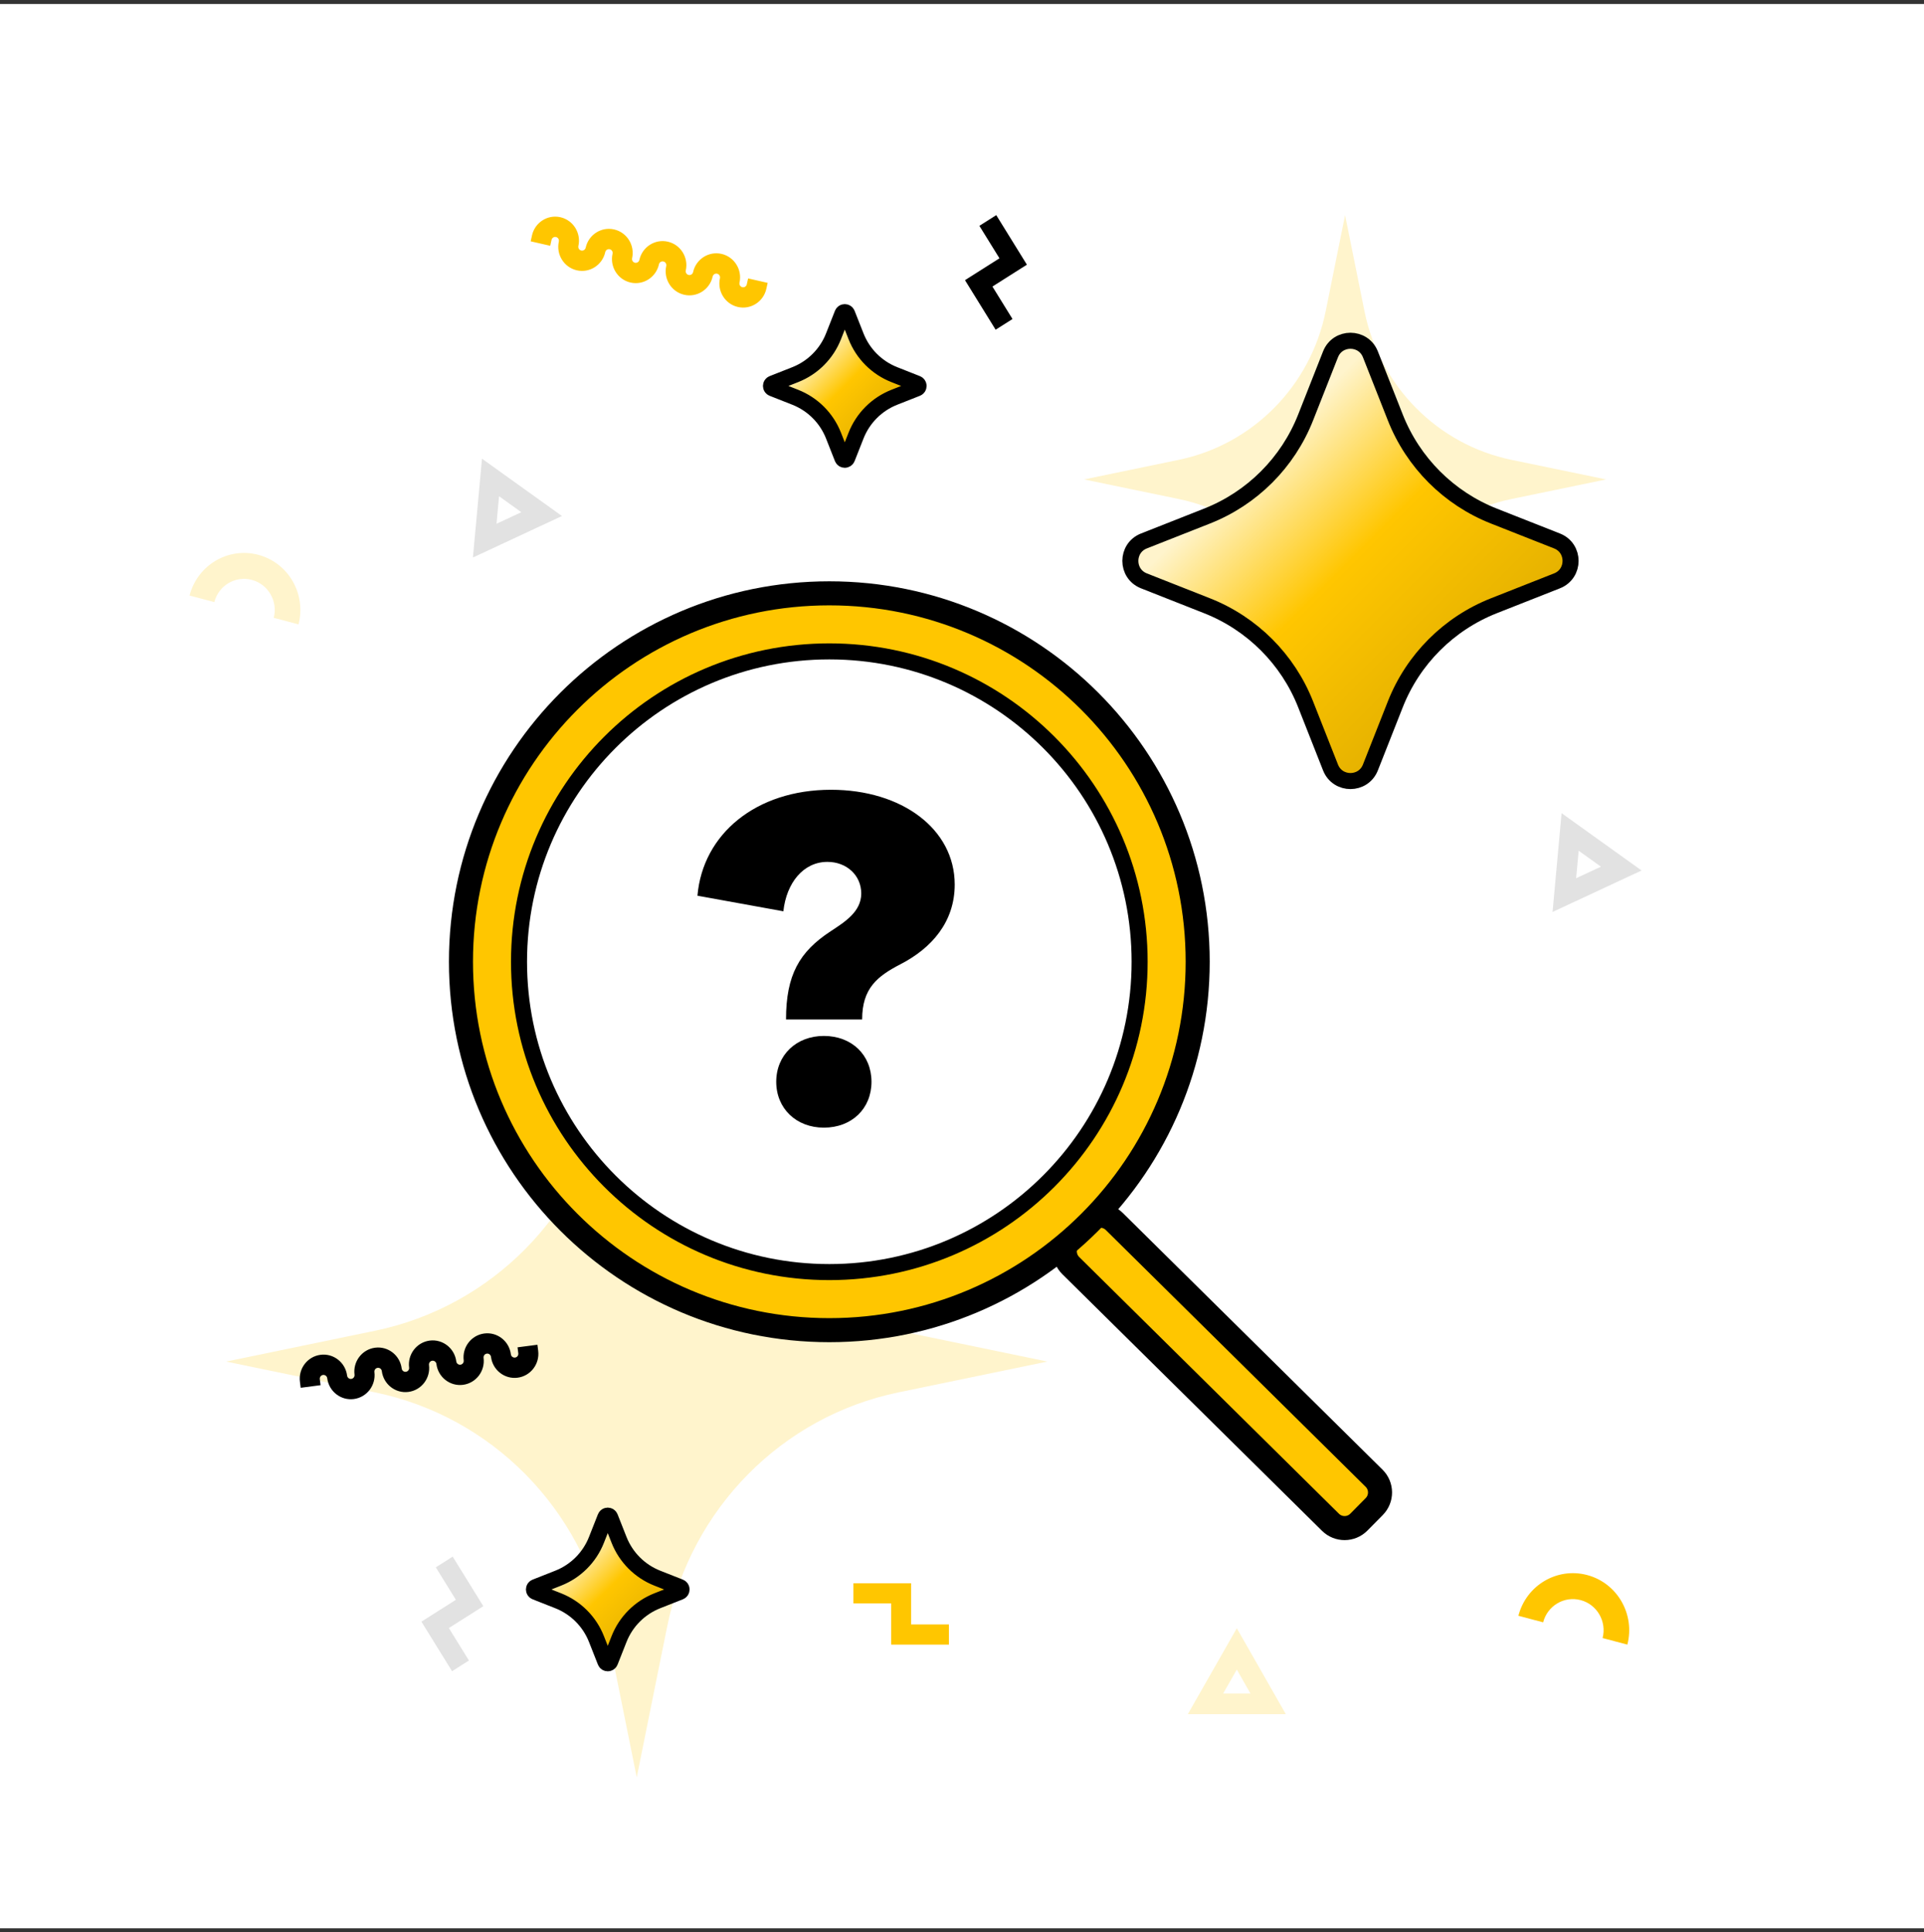 <svg width="240" height="241" viewBox="0 0 240 241" fill="none" xmlns="http://www.w3.org/2000/svg">
<rect x="0" y="0" width="240" height="241" fill="#333333" stroke="none"/>
<rect y="0.5" width="240" height="240" fill="white"/>
<path d="M79.427 117.963L83.226 136.775C86.194 151.476 97.542 162.965 112.064 165.97L130.647 169.815L112.064 173.66C97.542 176.665 86.194 188.153 83.226 202.854L79.427 221.667L75.629 202.854C72.661 188.153 61.313 176.665 46.791 173.66L28.208 169.815L46.791 165.97C61.313 162.965 72.661 151.476 75.629 136.775L79.427 117.963Z" fill="#FFF4CC"/>
<path d="M167.786 26.832L170.2 38.791C172.087 48.137 179.301 55.44 188.533 57.351L200.347 59.795L188.533 62.239C179.301 64.15 172.087 71.453 170.2 80.799L167.786 92.758L165.371 80.799C163.484 71.453 156.27 64.15 147.038 62.239L135.225 59.795L147.038 57.351C156.27 55.44 163.484 48.137 165.371 38.791L167.786 26.832Z" fill="#FFF4CC"/>
<path fill-rule="evenodd" clip-rule="evenodd" d="M26.734 75.094C27.269 73.021 29.363 71.78 31.41 72.322C33.457 72.863 34.683 74.982 34.148 77.055L37.237 77.872C38.218 74.072 35.97 70.187 32.217 69.194C28.463 68.201 24.626 70.477 23.645 74.276L26.734 75.094Z" fill="#FFF4CC"/>
<path fill-rule="evenodd" clip-rule="evenodd" d="M192.494 202.338C193.029 200.265 195.122 199.024 197.169 199.566C199.217 200.107 200.442 202.226 199.908 204.299L202.997 205.116C203.978 201.316 201.73 197.431 197.977 196.438C194.223 195.445 190.386 197.721 189.405 201.52L192.494 202.338Z" fill="#FFC600"/>
<path fill-rule="evenodd" clip-rule="evenodd" d="M93.32 34.725L93.156 35.461C93.1 35.716 92.85 35.876 92.599 35.818C92.347 35.761 92.189 35.508 92.246 35.254C92.605 33.636 91.6 32.029 90.002 31.665C88.403 31.302 86.816 32.319 86.457 33.937C86.4 34.192 86.15 34.352 85.899 34.294C85.648 34.237 85.49 33.984 85.546 33.73C85.905 32.112 84.901 30.505 83.302 30.141C81.703 29.778 80.116 30.795 79.757 32.413L79.749 32.448C79.678 32.681 79.441 32.823 79.201 32.769C78.95 32.711 78.792 32.459 78.849 32.204C79.208 30.586 78.203 28.979 76.605 28.616C75.006 28.252 73.419 29.269 73.059 30.887C73.003 31.142 72.753 31.302 72.502 31.245C72.251 31.187 72.093 30.935 72.149 30.68C72.508 29.062 71.504 27.455 69.905 27.092C68.306 26.728 66.719 27.745 66.36 29.363L66.197 30.099L68.636 30.654L68.799 29.918C68.856 29.664 69.105 29.504 69.357 29.561C69.608 29.618 69.766 29.871 69.71 30.125C69.35 31.744 70.355 33.35 71.954 33.714C73.552 34.078 75.14 33.061 75.499 31.442C75.555 31.188 75.805 31.028 76.056 31.085C76.308 31.142 76.466 31.395 76.409 31.649C76.05 33.268 77.055 34.874 78.653 35.238C80.252 35.602 81.839 34.585 82.198 32.966L82.206 32.931C82.277 32.698 82.515 32.556 82.754 32.611C83.005 32.668 83.163 32.92 83.107 33.175C82.748 34.793 83.752 36.4 85.351 36.764C86.949 37.127 88.537 36.11 88.896 34.492C88.953 34.237 89.202 34.078 89.454 34.135C89.705 34.192 89.863 34.444 89.806 34.699C89.447 36.317 90.452 37.924 92.05 38.288C93.649 38.651 95.236 37.634 95.595 36.016L95.759 35.28L93.32 34.725Z" fill="#FFC600"/>
<path fill-rule="evenodd" clip-rule="evenodd" d="M39.988 172.761L39.892 172.013C39.86 171.755 40.04 171.518 40.296 171.484C40.551 171.451 40.785 171.634 40.818 171.893C41.027 173.538 42.514 174.7 44.139 174.488C45.764 174.276 46.912 172.771 46.703 171.126C46.67 170.867 46.85 170.63 47.106 170.597C47.362 170.564 47.596 170.746 47.628 171.005C47.838 172.65 49.325 173.812 50.95 173.6C52.575 173.389 53.722 171.883 53.513 170.238L53.509 170.202C53.497 169.959 53.672 169.743 53.915 169.712C54.171 169.678 54.405 169.861 54.438 170.12C54.647 171.765 56.134 172.927 57.759 172.715C59.384 172.503 60.532 170.998 60.322 169.353C60.289 169.094 60.47 168.857 60.726 168.824C60.981 168.791 61.215 168.973 61.248 169.232C61.457 170.877 62.944 172.039 64.569 171.827C66.194 171.616 67.342 170.11 67.133 168.465L67.037 167.717L64.558 168.04L64.653 168.788C64.686 169.047 64.505 169.284 64.25 169.317C63.994 169.351 63.761 169.168 63.728 168.909C63.518 167.264 62.031 166.102 60.406 166.314C58.781 166.526 57.633 168.031 57.843 169.676C57.876 169.935 57.695 170.171 57.439 170.205C57.184 170.238 56.95 170.055 56.917 169.797C56.708 168.152 55.221 166.99 53.596 167.201C51.971 167.413 50.823 168.918 51.032 170.564L51.037 170.599C51.048 170.843 50.873 171.058 50.63 171.09C50.375 171.123 50.141 170.941 50.108 170.682C49.899 169.037 48.412 167.875 46.787 168.087C45.162 168.298 44.014 169.804 44.223 171.449C44.256 171.708 44.075 171.944 43.82 171.978C43.564 172.011 43.331 171.828 43.298 171.569C43.089 169.924 41.602 168.762 39.977 168.974C38.351 169.186 37.204 170.691 37.413 172.336L37.508 173.085L39.988 172.761Z" fill="black"/>
<path fill-rule="evenodd" clip-rule="evenodd" d="M154.281 203.076L148.168 213.794H160.394L154.281 203.076ZM155.984 211.217H152.578L154.281 208.231L155.984 211.217Z" fill="#FFF4CC"/>
<path fill-rule="evenodd" clip-rule="evenodd" d="M60.122 57.208L58.994 69.531L70.1 64.358L60.122 57.208ZM65.03 63.882L61.936 65.323L62.25 61.891L65.03 63.882Z" fill="#E2E2E2"/>
<path fill-rule="evenodd" clip-rule="evenodd" d="M194.793 101.419L193.665 113.742L204.771 108.569L194.793 101.419ZM199.701 108.093L196.607 109.534L196.921 106.102L199.701 108.093Z" fill="#E2E2E2"/>
<path d="M113.65 197.465V202.602L118.369 202.602V205.116L111.166 205.116V199.979H106.447V197.465H113.65Z" fill="#FFC600"/>
<path d="M128.096 33.012L123.795 35.738L126.3 39.787L124.195 41.121L120.372 34.942L124.673 32.215L122.168 28.166L124.273 26.832L128.096 33.012Z" fill="black"/>
<path d="M60.291 200.324L55.991 203.051L58.495 207.099L56.39 208.434L52.567 202.254L56.868 199.528L54.363 195.479L56.468 194.144L60.291 200.324Z" fill="#E2E2E2"/>
<path d="M139.001 152.347L171.402 184.364C172.384 185.334 172.393 186.917 171.423 187.899L169.503 189.842C168.533 190.824 166.95 190.833 165.968 189.863L133.567 157.847C132.585 156.876 132.575 155.293 133.546 154.311L135.465 152.368L135.654 152.195C136.631 151.389 138.08 151.437 139.001 152.347Z" fill="#FFC600" stroke="black" stroke-width="3"/>
<path d="M103.449 74C128.826 74 149.399 94.572 149.399 119.949C149.399 145.326 128.826 165.899 103.449 165.899C78.072 165.899 57.5 145.326 57.5 119.949C57.5 94.572 78.072 74 103.449 74Z" fill="#FFC600" stroke="black" stroke-width="3"/>
<path d="M103.449 81.242C124.827 81.242 142.156 98.572 142.156 119.949C142.156 141.327 124.827 158.656 103.449 158.656C82.072 158.656 64.742 141.327 64.742 119.949C64.742 98.572 82.072 81.242 103.449 81.242Z" fill="white" stroke="black" stroke-width="2"/>
<path d="M102.768 140.641C106.266 140.641 108.709 138.253 108.709 134.922C108.709 131.591 106.266 129.203 102.768 129.203C99.326 129.203 96.827 131.591 96.827 134.922C96.827 138.253 99.326 140.641 102.768 140.641ZM107.543 127.149C107.543 123.262 109.431 121.763 112.318 120.264C116.204 118.266 119.091 114.99 119.091 110.326C119.091 103.386 112.484 98.5 103.656 98.5C94.329 98.5 87.666 103.997 87 111.714L97.716 113.657C98.104 110.104 100.214 107.494 103.212 107.494C105.6 107.494 107.432 109.16 107.432 111.436C107.432 113.713 105.377 114.99 103.601 116.156C99.714 118.71 98.049 121.597 98.049 127.149H107.543Z" fill="black"/>
<path d="M165.969 44.193C166.859 41.936 170.054 41.936 170.944 44.193L174.051 52.069C176.269 57.693 180.721 62.145 186.345 64.363L194.221 67.469C196.478 68.359 196.478 71.554 194.221 72.444L186.345 75.551C180.721 77.769 176.269 82.221 174.051 87.845L170.944 95.721C170.054 97.978 166.859 97.978 165.969 95.721L162.863 87.845C160.645 82.221 156.193 77.769 150.569 75.551L142.693 72.444C140.436 71.554 140.436 68.359 142.693 67.469L150.569 64.363C156.193 62.145 160.645 57.693 162.863 52.069L165.969 44.193Z" fill="url(#paint0_linear_195_7413)" stroke="black" stroke-width="2"/>
<path d="M105.082 39.131C105.188 38.863 105.567 38.863 105.673 39.131L106.787 41.956C107.648 44.139 109.376 45.867 111.559 46.727L114.384 47.842C114.652 47.948 114.652 48.327 114.384 48.433L111.559 49.547C109.376 50.408 107.648 52.136 106.787 54.318L105.673 57.144C105.567 57.411 105.188 57.411 105.082 57.144L103.968 54.318C103.107 52.136 101.379 50.408 99.196 49.547L96.371 48.433C96.103 48.327 96.103 47.948 96.371 47.842L99.196 46.727C101.379 45.867 103.107 44.139 103.968 41.956L105.082 39.131Z" fill="url(#paint1_linear_195_7413)" stroke="black" stroke-width="2"/>
<path d="M75.516 189.232C75.622 188.964 76.001 188.964 76.106 189.232L77.221 192.058C78.082 194.24 79.81 195.968 81.992 196.829L84.817 197.943C85.085 198.049 85.085 198.428 84.817 198.534L81.992 199.648C79.81 200.509 78.082 202.237 77.221 204.42L76.106 207.245C76 207.513 75.622 207.513 75.516 207.245L74.401 204.42C73.541 202.237 71.812 200.509 69.63 199.648L66.805 198.534C66.537 198.428 66.537 198.049 66.805 197.943L69.63 196.829C71.812 195.968 73.541 194.24 74.401 192.058L75.516 189.232Z" fill="url(#paint2_linear_195_7413)" stroke="black" stroke-width="2"/>
<defs>
<linearGradient id="paint0_linear_195_7413" x1="140" y1="41.5" x2="196.914" y2="98.414" gradientUnits="userSpaceOnUse">
<stop offset="0.285" stop-color="#FFF4CC"/>
<stop offset="0.5" stop-color="#FFC600"/>
<stop offset="1" stop-color="#CC9E00"/>
</linearGradient>
<linearGradient id="paint1_linear_195_7413" x1="95.17" y1="37.93" x2="115.585" y2="58.344" gradientUnits="userSpaceOnUse">
<stop offset="0.285" stop-color="#FFF4CC"/>
<stop offset="0.5" stop-color="#FFC600"/>
<stop offset="1" stop-color="#CC9E00"/>
</linearGradient>
<linearGradient id="paint2_linear_195_7413" x1="65.603" y1="188.031" x2="86.018" y2="208.446" gradientUnits="userSpaceOnUse">
<stop offset="0.285" stop-color="#FFF4CC"/>
<stop offset="0.5" stop-color="#FFC600"/>
<stop offset="1" stop-color="#CC9E00"/>
</linearGradient>
</defs>
</svg>
